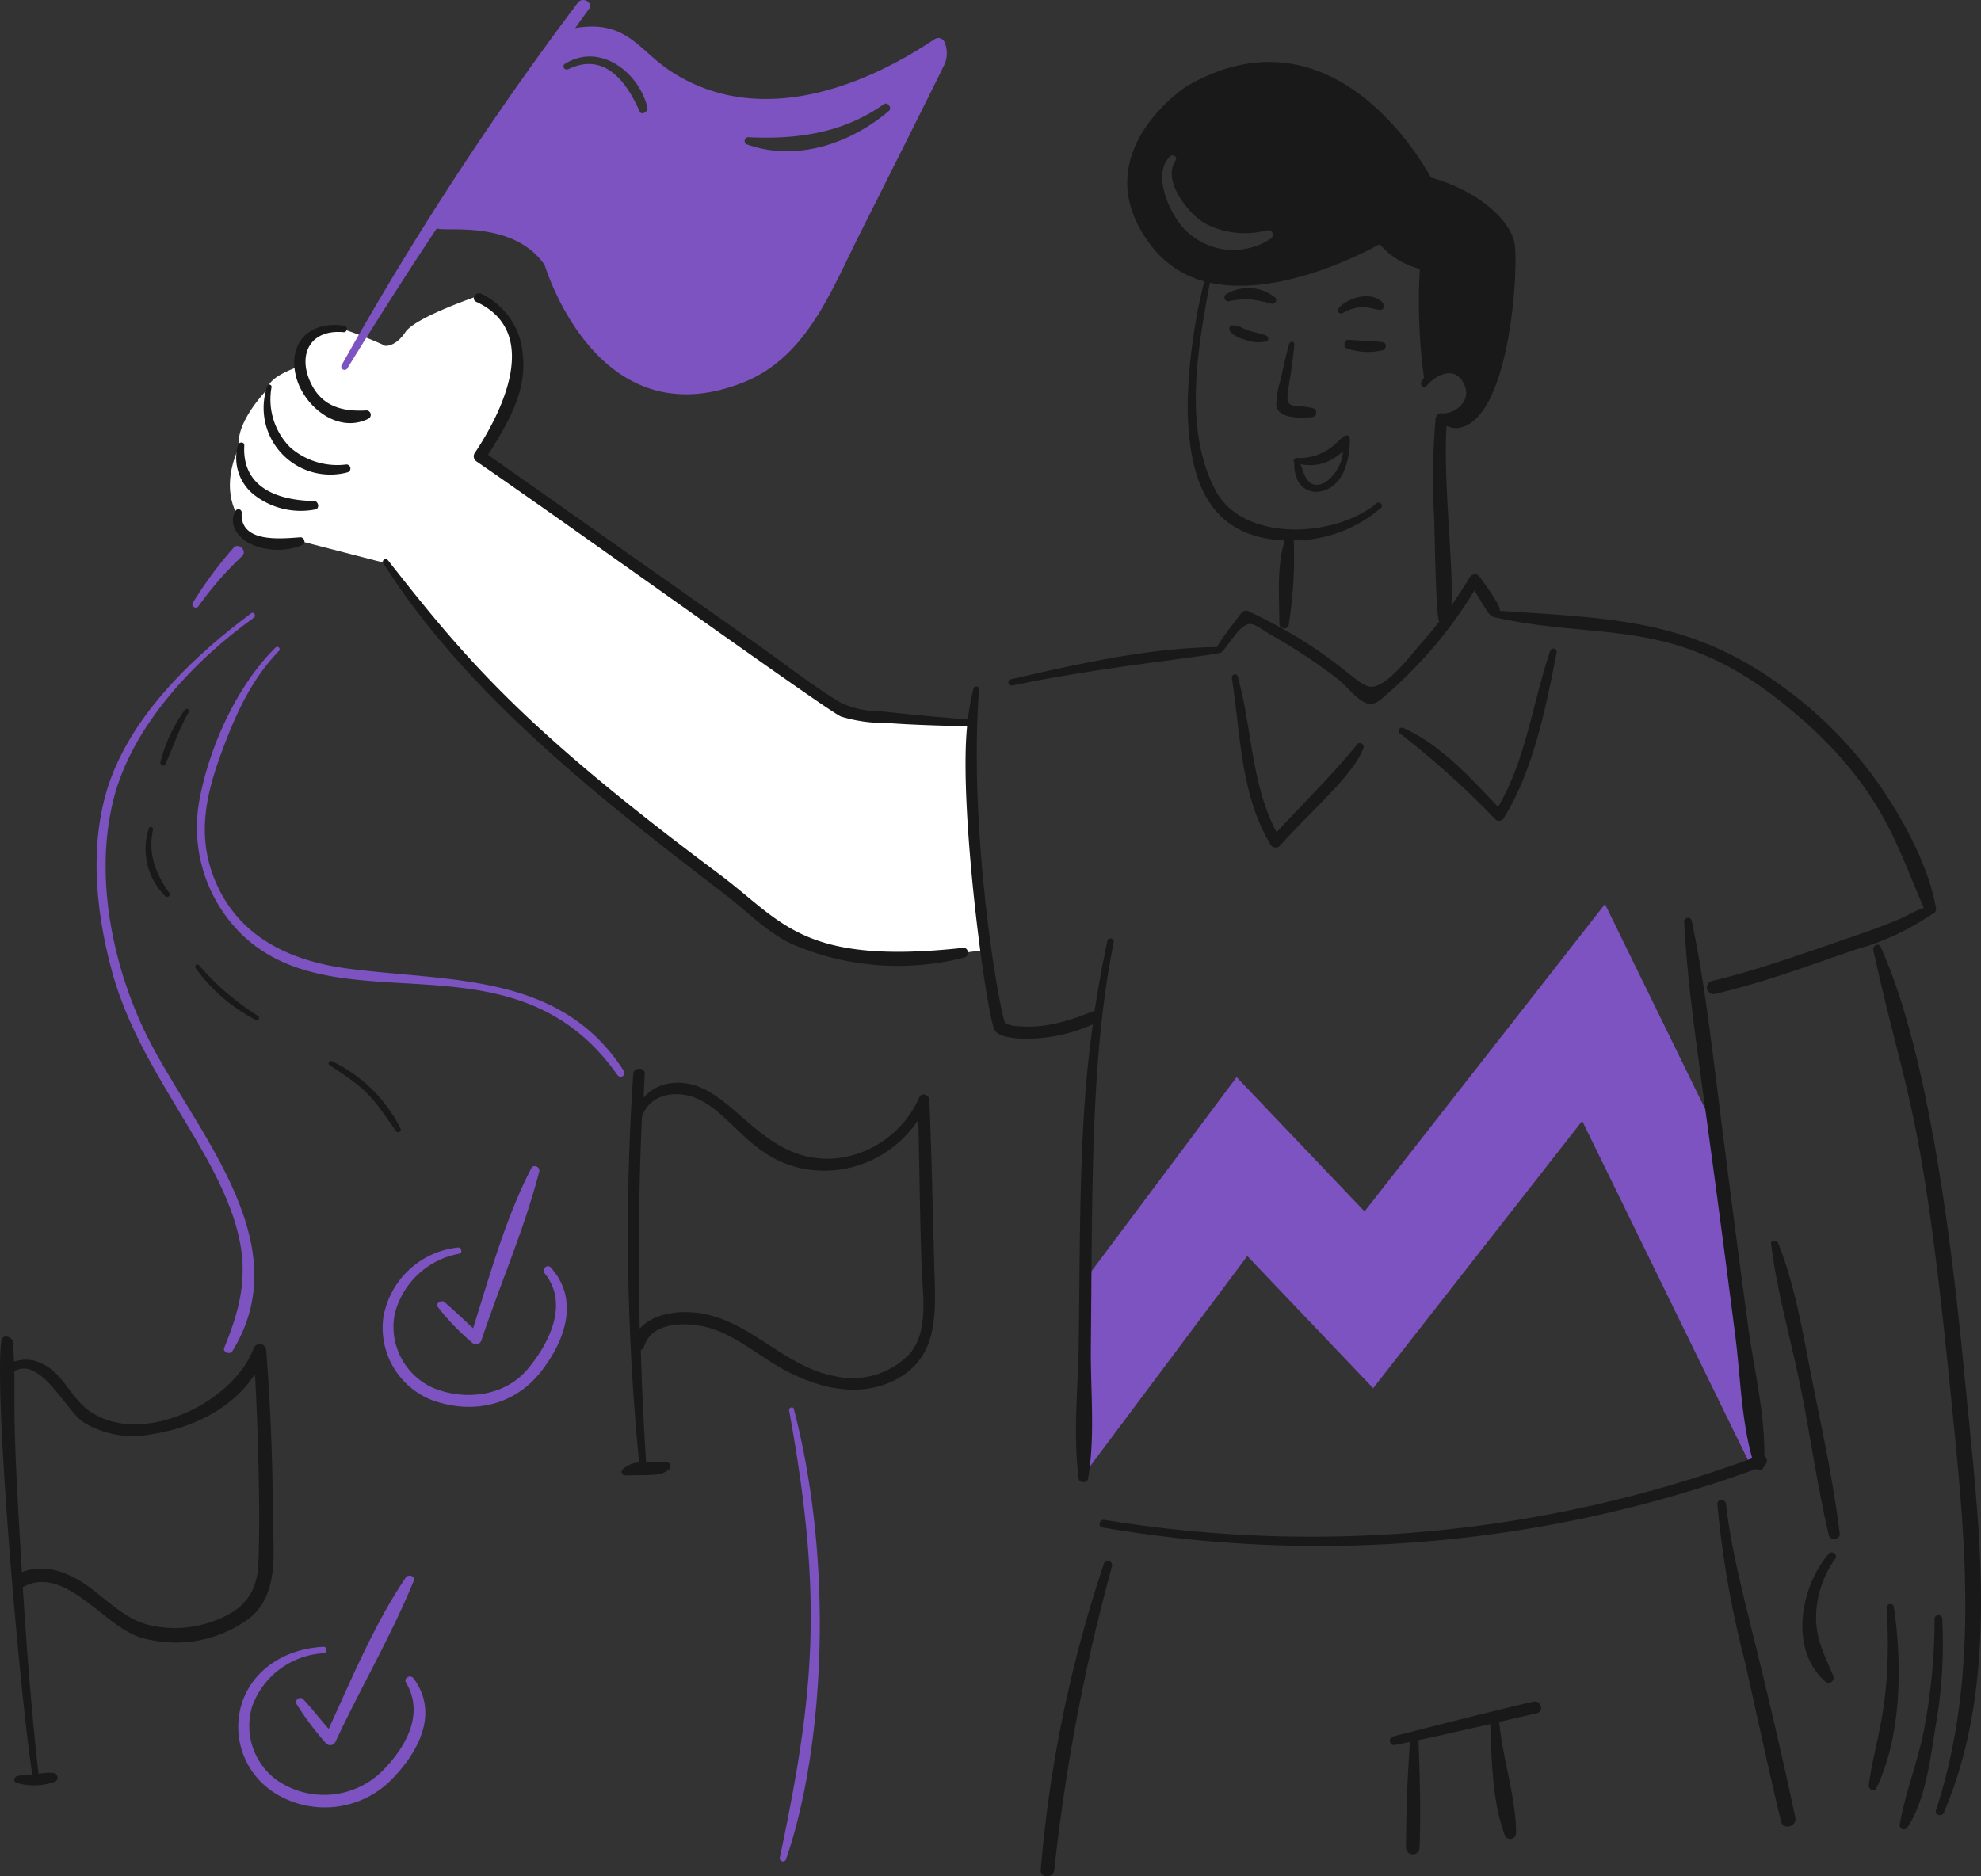 <svg xmlns="http://www.w3.org/2000/svg" xmlns:xlink="http://www.w3.org/1999/xlink" width="269.14" height="254.977" viewBox="0 0 269.14 254.977">
  <rect x="0" y="0" width="269.14" height="254.977" fill="#333333" stroke="none"/>
  <defs>
    <clipPath id="clip-path">
      <path id="Path_5785" data-name="Path 5785" d="M4467.028,7402.092v51.16h91.742l-7.844-60.839s-8.5-26.8-9.458-27.462-36.072,6.774-36.072,6.774Z" transform="translate(-4256 -6976)" fill="none" stroke="#707070" stroke-width="1"/>
    </clipPath>
  </defs>
  <g id="Group_11422" data-name="Group 11422" transform="translate(-63.43 -277.023)">
    <g id="Mask_Group_433" data-name="Mask Group 433" clip-path="url(#clip-path)">
      <path id="Path_145" data-name="Path 145" d="M41.152,47.831l17.1,17.956,28.4-36.314,23.039,47.15h17.5L89.746,0,57.083,41.765,39.7,23.517,0,76.623H19.624Z" transform="translate(191.737 399.877)" fill="#7d52c1"/>
    </g>
    <path id="Path_5784" data-name="Path 5784" d="M4451,7351.478l-15.75-1.524-8.065-4.37-42.853-29.958,4.877-9.167.588-6.233-2.231-4.669-3.233-2.3s-8.494,2.878-9.828,4.9-2.888,2-2.994,1.732a61.178,61.178,0,0,0-5.841-2.271s-4.492.343-5,1.859a20.926,20.926,0,0,0-.74,3.4s-4.026,1.3-4.146,3.01c0,.043-4.461,4.474-3.881,7.971.018-.032-2.79,5.059,0,9.559-.1-.006-1.009,2.085,2.412,3.049s4.947-.19,5.616,0,12.161,3.15,12.161,3.15l9,11.8s12.221,12.512,12.6,12.687,19.161,15.571,19.161,15.571,11.754,9.124,11.97,9.246,6.526,3.151,6.766,3.159,10.621,1.457,10.621,1.457l11.366-1.457-2.006-21.4Z" transform="translate(-4256 -6976)" fill="#fff"/>
    <g id="streamline-icon-milestone-3_400x400-2" data-name="streamline-icon-milestone-3@400x400-2" transform="translate(53.358 257.03)">
      <path id="Path_5742" data-name="Path 5742" d="M156.195,25.29c-11.116,7.438-24.826,11.687-35.978,4.322-4.3-2.843-5.936-6.97-12.89-5.807.612-.84,1.229-1.717,1.841-2.561.656-.914-.841-1.759-1.492-.88A432.944,432.944,0,0,0,75.593,69.606a.446.446,0,0,0,.763.459q5.918-9.632,12.16-19.041c1.061.531,10.366-1.229,14.645,4.97.1.153,7.043,23.839,26.956,15.983,8.673-3.422,11.99-12.511,15.907-20.265.071-.142,10.878-21.643,11.241-22.522a3.789,3.789,0,0,0,.191-3.557.908.908,0,0,0-1.262-.344Zm-6.271,9.789c-5.208,4.425-12.544,6.929-19.233,4.55a.509.509,0,0,1,.153-.992c6.611.322,12.861-.552,18.391-4.473C149.772,33.78,150.421,34.657,149.924,35.079Zm-43.972-6.424c4.715-2.926,9.993,1.133,11.166,5.888.16.649-.8,1.146-1.033.612-1.615-3.683-4.586-8.215-9.674-5.773C105.872,29.641,105.456,28.963,105.952,28.655Z" transform="translate(-19.103)" fill="#7d52c1"/>
      <path id="Path_5743" data-name="Path 5743" d="M47.793,132.94a46.672,46.672,0,0,1,5.926-6.8c.769-.722-.465-1.918-1.146-1.147a53.067,53.067,0,0,0-5.545,7.494C46.76,132.978,47.491,133.362,47.793,132.94Z" transform="translate(-10.766 -30.564)" fill="#7d52c1"/>
      <path id="Path_5744" data-name="Path 5744" d="M105.518,262.911c3.319,4.135.534,9.558-2.371,13-3.1,3.67-8.53,4.327-12.89,2.486a9.088,9.088,0,0,1-5.123-10.088,11.079,11.079,0,0,1,8.717-8.106c.574-.119.306-.956-.229-.841a11.521,11.521,0,0,0-10.057,9.521,10.558,10.558,0,0,0,6.5,11.166c5.582,2.067,11.319.8,14.951-3.863,3.213-4.129,5.266-9.71,1.3-14.109C105.808,261.51,105.053,262.339,105.518,262.911Z" transform="translate(-21.417 -69.839)" fill="#7d52c1"/>
      <path id="Path_5745" data-name="Path 5745" d="M94.037,262.9a32.191,32.191,0,0,0,4.626,4.816.78.78,0,0,0,1.3-.344c2.53-7.608,5.857-15.169,7.839-22.9.156-.61-.772-1.037-1.071-.459-3.493,6.761-5.62,14.492-7.915,21.757-1.3-1.186-2.55-2.425-3.9-3.557C94.5,261.869,93.649,262.375,94.037,262.9Z" transform="translate(-24.47 -65.284)" fill="#7d52c1"/>
      <path id="Path_5746" data-name="Path 5746" d="M78.581,340.863c2.588,4.367-.191,8.948-3.326,12.082a11.266,11.266,0,0,1-14.339,1.071,9.129,9.129,0,0,1-3.251-9.941,10.969,10.969,0,0,1,9.674-7.224c.574-.042.574-.908,0-.88-4.738.234-9.293,2.714-10.975,7.38a10.653,10.653,0,0,0,3.977,12.235,12.781,12.781,0,0,0,15.792-1.109c3.837-3.694,7.116-9.247,3.479-14.186C79.164,339.674,78.2,340.214,78.581,340.863Z" transform="translate(-13.335 -92.195)" fill="#7d52c1"/>
      <path id="Path_5747" data-name="Path 5747" d="M66.945,339.788a39.746,39.746,0,0,0,4.016,5.353.8.8,0,0,0,1.224-.153c3.391-7.326,7.619-14.465,10.667-21.955.265-.652-.731-.959-1.071-.459-4.261,6.272-7.3,13.65-10.482,20.571-1.186-1.339-2.266-2.78-3.48-4.052a.567.567,0,0,0-.874.7Z" transform="translate(-16.574 -88.214)" fill="#7d52c1"/>
      <path id="Path_5748" data-name="Path 5748" d="M34.974,194.106c-4.365-9.327-6.615-20.993-4.091-31.125,2.486-9.98,10.945-18.905,19.08-24.74.38-.272,0-.871-.344-.612C42.212,143.119,34.557,150.365,30.959,159c-3.552,8.528-2.636,18.621-.268,27.3,2.45,8.985,7.649,16.289,12.2,24.241,7.037,12.323,6.595,18.237,3.06,26.881-.266.65.758,1.027,1.109.458C56.471,222.634,41.047,207.078,34.974,194.106Z" transform="translate(-5.406 -34.305)" fill="#7d52c1"/>
      <path id="Path_5749" data-name="Path 5749" d="M68.427,187.842c-8.215-1.072-15.48-4.552-18.468-12.89-1.946-5.431-.891-10.6.992-15.829,1.9-5.281,4.1-10.39,8.03-14.448a.325.325,0,1,0-.459-.459c-5.241,5.162-8.977,13.456-10.324,20.648a20.373,20.373,0,0,0,5.926,18.506c13.408,12.564,36.812-1.111,50.85,18.928.378.538,1.251.045.88-.535C97.322,188.359,82.193,189.637,68.427,187.842Z" transform="translate(-11.02 -36.218)" fill="#7d52c1"/>
      <path id="Path_5751" data-name="Path 5751" d="M160.931,290.483c4.713,25.82,3.351,38.689-1.262,60.72a.436.436,0,0,0,.841.229c5.017-14.476,6.681-39.519,1.071-61.141C161.5,289.833,160.848,290.025,160.931,290.483Z" transform="translate(-43.645 -78.79)" fill="#7d52c1"/>
      <path id="Path_5752" data-name="Path 5752" d="M273.216,86.6c.46-.142.575-.969,0-1.069-1.486-.263-3.1-.188-4.628-.344-.727-.075-.839,1.026-.153,1.222A8.849,8.849,0,0,0,273.216,86.6Z" transform="translate(-75.251 -19.021)" fill="#191919"/>
      <path id="Path_5753" data-name="Path 5753" d="M248.49,83.113c-.688-.229-1.453-.768-2.178-.688a.443.443,0,0,0-.382.65c.36.758,1.452,1.112,2.217,1.339a5.1,5.1,0,0,0,2.754.191c.425-.11.344-.65,0-.8C250.1,83.5,249.293,83.385,248.49,83.113Z" transform="translate(-68.803 -18.214)" fill="#191919"/>
      <path id="Path_5754" data-name="Path 5754" d="M259.729,95.813a.623.623,0,0,0,.153-1.224,12.765,12.765,0,0,0-2.295-.306c-2.125-.153-.795-1.7-.228-8.374.035-.425-.612-.458-.688-.075-.459,1.567-.823,3.215-1.147,4.816a11.837,11.837,0,0,0-.612,3.594C255.2,96.122,258.428,95.907,259.729,95.813Z" transform="translate(-71.439 -19.133)" fill="#191919"/>
      <path id="Path_5755" data-name="Path 5755" d="M267.388,79.117c2.572-1.452,3.9-.494,5.085-.425.5.031.654-.576.382-.918-1.391-1.739-4.724-.788-5.965.612C266.513,78.816,266.925,79.378,267.388,79.117Z" transform="translate(-74.891 -16.585)" fill="#191919"/>
      <path id="Path_5756" data-name="Path 5756" d="M251.856,76.552a5.778,5.778,0,0,0-6.657-.459.526.526,0,0,0,.382.956,13.019,13.019,0,0,1,2.905-.268,25.892,25.892,0,0,1,2.868.612C251.856,77.431,252.231,76.9,251.856,76.552Z" transform="translate(-68.535 -16.123)" fill="#191919"/>
      <path id="Path_5757" data-name="Path 5757" d="M329.539,146.84c-.992-5.506-4.048-11.245-7.112-15.864a56.014,56.014,0,0,0-13.23-13.842c-12.659-9.472-23.269-9.612-38.924-10.669.252-.632-2.577-4.4-2.715-4.588a.785.785,0,0,0-1.339,0c-.8,1.319-1.644,2.6-2.523,3.863.339-5.183-1.15-16.935-.65-24.434a2.513,2.513,0,0,0,1.834.268c6.912-1.493,7.992-22.216,7.38-25.16s-4.626-6.921-11.356-8.832c0,0-12.579-24.363-33.189-12.39,0,0-14.272,9.261-4.816,21.642a13.439,13.439,0,0,0,7.224,4.857,75.687,75.687,0,0,0-2.255,16.555c0,10.46,2.833,18.224,13.191,18.66-1.109,3.517-.746,7.724-.727,11.317,0,.688,1.153.919,1.262.153a58.243,58.243,0,0,0,.688-11.473,18.085,18.085,0,0,0,11.853-4.436c.384-.381-.2-.962-.612-.61-5.535,4.662-18.108,5.382-21.871-1.759-4.378-8.307-2.448-19.157-.765-28.218,10.21,2.217,23.057-5.241,23.057-5.241A10.693,10.693,0,0,0,259.413,60a76.1,76.1,0,0,0,.567,14.8,3.012,3.012,0,0,0-.382.612c-.2.416.346.956.688.535,1.15-1.416,4.058-3.176,5.276.076.731,1.949-1.373,3.795-3.249,3.594-.425-.044-.727.382-.765.765a94.251,94.251,0,0,0-.191,13.456c.064,1.534.227,13.611.688,14.071-.727.956-1.506,1.9-2.295,2.792-1.4,1.584-4.856,6.261-7.035,6.079-2.075-.173-4.663-4.594-16.557-10.248a.8.8,0,0,0-1.033.268c-1.108,1.5-2.331,2.983-3.288,4.589-9.292.115-19.009,2.319-28.027,4.391-.534.123-.306.955.229.841,12.115-2.569,27.762-4.084,28.41-4.511,1.071-.992,2.371-3.7,3.861-3.863.688-.074,2.062,1.04,2.754,1.416a76.316,76.316,0,0,1,9.368,6.194c.992.766,2.79,3.2,4.205,3.258.956.031,1.687-.8,2.371-1.377a59.565,59.565,0,0,0,11.815-14.033c1.63,2.649,1.992,3.467,2.715,3.632,13.961,3.174,24.08-.181,38.542,11.166,14.13,11.085,16.067,19.951,19.808,28.329-2.833,1-.878.907-10.669,4.249-5.883,2.006-11.7,4.13-17.706,5.582-.142,0-.05,0-.535.153a.9.9,0,0,0,.5,1.721c6.575-1.531,12.89-3.9,19.264-6.079a34.6,34.6,0,0,0,10.208-4.741.771.771,0,0,0,.591-.881ZM239.148,55.9a9.19,9.19,0,0,1-11.662-1.262c-2.017-2-4.577-7.561-1.983-9.942.378-.348,1.034.116.727.574-1.861,2.762,1.683,7.149,3.938,8.527a11.744,11.744,0,0,0,8.489.956.633.633,0,0,1,.491,1.147Z" transform="translate(-56.44 -3.469)" fill="#191919"/>
      <path id="Path_5758" data-name="Path 5758" d="M76.632,95.061a.6.6,0,0,0-.306-1.109c-3.21.184-6-.5-7.533-3.67-1.871-3.86-.167-7.381,4.436-6.959.5.045.61-.8.113-.88-4.514-.708-7.7,2.106-6.615,6.768C67.67,93.266,72.366,97.241,76.632,95.061Z" transform="translate(-16.469 -18.19)" fill="#191919"/>
      <path id="Path_5759" data-name="Path 5759" d="M72.048,105.7a.547.547,0,0,0-.153-1.071,9.686,9.686,0,0,1-7.649-2.331,9.241,9.241,0,0,1-2.524-8.183.3.3,0,0,0-.574-.153,9.065,9.065,0,0,0,10.9,11.738Z" transform="translate(-14.756 -21.522)" fill="#191919"/>
      <path id="Path_5760" data-name="Path 5760" d="M65.963,112.849c-4.9-.076-9.8-1.8-9.483-7.533.03-.537-.678-.533-.84-.115a6.387,6.387,0,0,0,2.37,6.959A10.3,10.3,0,0,0,66.116,114C66.767,113.894,66.575,112.858,65.963,112.849Z" transform="translate(-13.22 -24.774)" fill="#191919"/>
      <path id="Path_5761" data-name="Path 5761" d="M63.9,121.516c-2.676.191-8.241.8-7.953-3.365a.452.452,0,0,0-.84-.229c-1.058,1.822.382,3.747,2.1,4.513a8.856,8.856,0,0,0,7,.115C64.709,122.322,64.44,121.478,63.9,121.516Z" transform="translate(-13.036 -28.509)" fill="#191919"/>
      <path id="Path_5762" data-name="Path 5762" d="M162.344,180.1c-21.893,2.382-24.5-3.571-33.075-9.98-26.523-19.806-34.294-28.951-45.042-42.672-.3-.385-.916-.038-.65.382,11.225,17.765,29.549,32.1,46.571,45.119,2.946,2.254,5.694,5.208,9.177,6.73a36.4,36.4,0,0,0,23.248,1.721C163.225,181.214,163.108,180.014,162.344,180.1Z" transform="translate(-21.428 -31.303)" fill="#191919"/>
      <path id="Path_5763" data-name="Path 5763" d="M183.148,218.851c-.076,6.041-.8,12.5,0,18.506.081.612,1.154.613,1.261,0,.992-5.761.326-12.04.382-17.894.217-22.312-.028-39.347,3.1-54.985.108-.537-.718-.8-.841-.229-.683,3.184-1.262,6.347-1.759,9.56-.537,0-5.256,2.476-10.094,2.065a5.613,5.613,0,0,1-2.027-.382c0-.038-.113-.231-.191-.535-1.431-5.63-4.72-27.573-3.365-44.89a.391.391,0,0,0-.763-.115,31.314,31.314,0,0,0-.765,4.205c-4.016-.268-8.03-.691-12.007-1.108a12.231,12.231,0,0,1-5.241-1.147c-4.052-2.408-7.8-5.425-11.623-8.106-12.132-8.513-24.2-17.054-36.325-25.581,2.523-3.976,5.266-8.526,4.741-13.421a9.936,9.936,0,0,0-5.7-8.489c-.727-.3-1.381.773-.65,1.109,8.941,4.115,3.516,15.024-.229,20.609a.827.827,0,0,0,.306,1.109c14.557,10.023,47.557,33.82,49.488,34.646a20.689,20.689,0,0,0,6.347.88c3.594.272,7.188.344,10.783.459-1.144,11.541,2.741,40.173,3.824,41.411.8.916,2.868.992,3.977,1.031a22.306,22.306,0,0,0,9.29-1.949C183.2,188.8,183.363,201.562,183.148,218.851Z" transform="translate(-26.516 -16.415)" fill="#191919"/>
      <path id="Path_5764" data-name="Path 5764" d="M311.28,270.571a.841.841,0,0,0,.038-1.377c.076-5.735-1.416-11.813-2.18-17.435-5.222-38.651-5.22-43.189-7.686-55.29a.528.528,0,0,0-1.033.153c.727,12.391,1.922,16.919,6.959,56.322.69,5.391.8,11.317,2.295,16.594a173.694,173.694,0,0,1-88.021,8.374c-.652-.106-.955.912-.268,1.033a173.694,173.694,0,0,0,88.824-7.953.674.674,0,0,0,1.071-.421Z" transform="translate(-61.542 -51.384)" fill="#191919"/>
      <path id="Path_5765" data-name="Path 5765" d="M46.242,278.294a.882.882,0,0,0-1.721-.228c-2.759,7.377-15.179,13.418-22.254,8.526-2.6-1.8-3.633-5.241-6.615-6.538a4.748,4.748,0,0,0-3.67-.191c-.038-.88-.074-1.759-.153-2.637-.074-.8-1.428-1.188-1.568-.229-1.054,7.187,2.55,48.607,4.205,58.96a8.619,8.619,0,0,0-2.1.229c-.347.106-.533.718-.115.88a8.464,8.464,0,0,0,5.353-.153.643.643,0,0,0-.153-1.147,5.89,5.89,0,0,0-2.142.115c-.956-8.411-1.6-16.938-2.14-25.388,5.666-3.1,10.823,5.079,15.791,6.768a16.752,16.752,0,0,0,14.915-2.486c4.327-3.319,3.258-9.558,3.258-14.377C47.122,293.015,46.792,285.635,46.242,278.294Zm-1.071,29.06c-.193,4.169-2.255,6.387-6.118,7.762a15.2,15.2,0,0,1-8.68.535c-3.1-.754-5.285-2.975-7.762-4.856-2.8-2.125-6.232-3.671-9.558-2.333-1.285-20.55-.958-21.6-1.033-27.3,3.479-2.1,6.956,5.2,9.329,6.883a12.905,12.905,0,0,0,9.407,1.645c5.465-.829,10.936-3.48,13.956-8.145.425,7.375.751,19.51.459,25.809Z" transform="translate(0 -74.822)" fill="#191919"/>
      <path id="Path_5766" data-name="Path 5766" d="M171.121,229.271c-.03-.688-1.027-1.03-1.337-.382a14,14,0,0,1-11.242,8.336c-10.907,1-14.4-11.251-22.522-10.208A5.666,5.666,0,0,0,132.312,229c.038-1.071.092-2.142.153-3.211.055-.991-1.5-.991-1.568,0a321.089,321.089,0,0,0,.8,52.767,3.45,3.45,0,0,0-2.256.956.483.483,0,0,0,.344.8c3.69-.068,4.7.11,5.888-.727.425-.3.306-1.119-.306-1.071-.8.064-1.8-.038-2.714,0-.344-5.085-.574-10.132-.727-15.218a.839.839,0,0,0,.459-.534c1.082-3.541,6.3-3.316,9.139-2.408,3.628,1.161,6.574,3.824,9.9,5.62,4.7,2.53,10.324,3.9,15.257,1.262,5.431-2.905,5.329-8.451,5.162-13.881C171.6,245.33,171.478,237.3,171.121,229.271ZM168.446,263.8a10.778,10.778,0,0,1-10.363,2.983c-6.693-1.331-11.279-7.418-17.97-8.489-2.868-.459-6.385-.077-8.336,2.065q-.344-14.4.306-28.754c1.109-3.327,5-3.738,7.839-2.333,4.688,2.324,7.211,8.37,14.759,9.483a15.307,15.307,0,0,0,14.951-6.768c.153,6.73.208,13.456.459,20.227.137,3.711.962,8.533-1.644,11.585Z" transform="translate(-34.794 -59.829)" fill="#191919"/>
      <path id="Path_5767" data-name="Path 5767" d="M252.879,172.705c4.36-4.871,10.149-9.773,11.394-13.344.16-.458-.533-.878-.841-.5-3.418,4.225-7.3,7.992-10.973,11.968-3.48-6.538-3.319-14.122-5.276-21.145-.15-.535-.887-.3-.8.229,1.2,7.664,1.147,15.792,5.276,22.636a.8.8,0,0,0,1.224.153Z" transform="translate(-68.947 -37.753)" fill="#191919"/>
      <path id="Path_5768" data-name="Path 5768" d="M291.51,167.63a.722.722,0,0,0,1.147-.153c4.052-6.5,5.72-15.068,7.188-22.483a.455.455,0,0,0-.88-.229c-2.37,6.972-3.289,14.759-7.074,21.183-3.748-3.939-7.854-8.5-12.849-10.707a.446.446,0,0,0-.458.765A117.617,117.617,0,0,1,291.51,167.63Z" transform="translate(-78.288 -36.31)" fill="#191919"/>
      <path id="Path_5769" data-name="Path 5769" d="M218.286,319.919a176.206,176.206,0,0,0-8.565,41.564c-.082,1.184,1.714,1.146,1.841,0a260.828,260.828,0,0,1,7.839-41.258.578.578,0,1,0-1.115-.306Z" transform="translate(-58.252 -87.387)" fill="#191919"/>
      <path id="Path_5770" data-name="Path 5770" d="M340.7,308.37c-.081-.727-1.231-.765-1.184,0a133.258,133.258,0,0,0,3.708,21.259c1.632,7.266,3.193,14.572,4.932,21.833.3,1.262,2.221.725,1.95-.535C344.682,325.63,341.773,317.943,340.7,308.37Z" transform="translate(-96.123 -83.978)" fill="#191919"/>
      <path id="Path_5771" data-name="Path 5771" d="M296.213,346.487c-4.3.933-18.955,4.7-19.122,4.741a.595.595,0,0,0,.306,1.147c.688-.142,1.337-.268,2.025-.425-.344,4.779-.535,9.56-.535,14.339a.921.921,0,1,0,1.841,0c.174-4.857.038-9.713-.153-14.568,3.258-.688,6.5-1.453,9.751-2.18.191,4.816.261,10.456,1.949,15.027a.8.8,0,0,0,1.568-.229c-.038-4.97-1.841-10.094-2.293-15.1,1.681-.381,3.4-.795,5.123-1.184C297.666,347.835,297.247,346.263,296.213,346.487Z" transform="translate(-77.791 -95.257)" fill="#191919"/>
      <path id="Path_5772" data-name="Path 5772" d="M381.883,260.49c-1.551-16.326-4.666-43.975-11.473-58.961-.261-.576-1.119-.15-.991.425,4.459,20.353,6.524,20.439,10.4,59.114,1.946,19.424,4.295,38.889-1.874,57.814-.224.69.809.919,1.071.306C386.81,300.968,383.708,279.645,381.883,260.49Z" transform="translate(-104.845 -52.888)" fill="#191919"/>
      <path id="Path_5773" data-name="Path 5773" d="M359.413,318.028c-3.824,4.462-5.459,12.956-.5,17.359a.688.688,0,0,0,1.071-.841c-1.133-2.68-2.334-4.894-2.293-7.953a13.847,13.847,0,0,1,2.6-7.875C360.713,318.219,359.838,317.533,359.413,318.028Z" transform="translate(-100.882 -86.91)" fill="#191919"/>
      <path id="Path_5774" data-name="Path 5774" d="M371,328.219c.739,13.366-1.51,17.442-2.446,24.126-.081.574.735,1.075,1.031.459,3.466-7.179,3.518-16.976,2.371-24.7a.489.489,0,0,0-.956.115Z" transform="translate(-104.596 -89.798)" fill="#191919"/>
      <path id="Path_5775" data-name="Path 5775" d="M380.268,330.366a.517.517,0,0,0-1.033,0A80.533,80.533,0,0,1,377.9,344.9c-.8,4.551-2.619,8.924-3.4,13.421a.567.567,0,0,0,1.033.425c2.524-3.785,3.149-9.524,3.861-13.918A64.055,64.055,0,0,0,380.268,330.366Z" transform="translate(-106.327 -90.417)" fill="#191919"/>
      <path id="Path_5776" data-name="Path 5776" d="M355.674,278.392c-1.358-6.619-2.363-13.723-4.9-20.037-.184-.46-1.026-.459-.956.115.8,6.493,2.674,12.925,3.977,19.31,1.374,6.73,2.282,13.577,3.861,20.265.19.8,1.6.652,1.491-.191C358.345,291.326,356.991,284.812,355.674,278.392Z" transform="translate(-99.13 -69.452)" fill="#191919"/>
      <path id="Path_5777" data-name="Path 5777" d="M265.026,108.507a11.049,11.049,0,0,0,.84-4.626c-.508-1.188-1.572.858-3.249,1.758a7.031,7.031,0,0,1-3.9.956.409.409,0,0,0-.381.65C258.177,112.245,263.3,112.317,265.026,108.507Zm-2.256-1.377a7.394,7.394,0,0,0,2.18-1.453,5.752,5.752,0,0,1-2.371,4.207c-2.628,1.416-3.064-1.711-3.4-2.448A6.044,6.044,0,0,0,262.77,107.13Z" transform="translate(-72.414 -24.371)" fill="#191919"/>
      <path id="Path_5780" data-name="Path 5780" d="M41.529,163.512c1.051-2.363,1.853-4.771,3.135-7.036a.308.308,0,1,0-.534-.306,21.428,21.428,0,0,0-3.289,7.074C40.762,163.628,41.341,163.937,41.529,163.512Z" transform="translate(-8.975 -39.688)" fill="#191919"/>
      <path id="Path_5781" data-name="Path 5781" d="M40.7,188.092c.268.229.771-.081.535-.425-1.868-2.707-2.939-5.3-2.218-8.68a.3.3,0,0,0-.567-.153,9.05,9.05,0,0,0,2.249,9.258Z" transform="translate(-8.151 -46.295)" fill="#191919"/>
      <path id="Path_5782" data-name="Path 5782" d="M55.755,212.577a.309.309,0,0,0,.306-.535,35.929,35.929,0,0,1-8.03-6.887c-.262-.312-.688.115-.425.425a23.048,23.048,0,0,0,8.149,7Z" transform="translate(-10.927 -53.994)" fill="#191919"/>
      <path id="Path_5783" data-name="Path 5783" d="M73.54,223.6a.309.309,0,0,0-.306.535c5.466,3.53,5.819,4.426,9.024,8.948a.35.35,0,0,0,.61-.344A19.972,19.972,0,0,0,73.54,223.6Z" transform="translate(-18.388 -59.399)" fill="#191919"/>
    </g>
  </g>
</svg>
